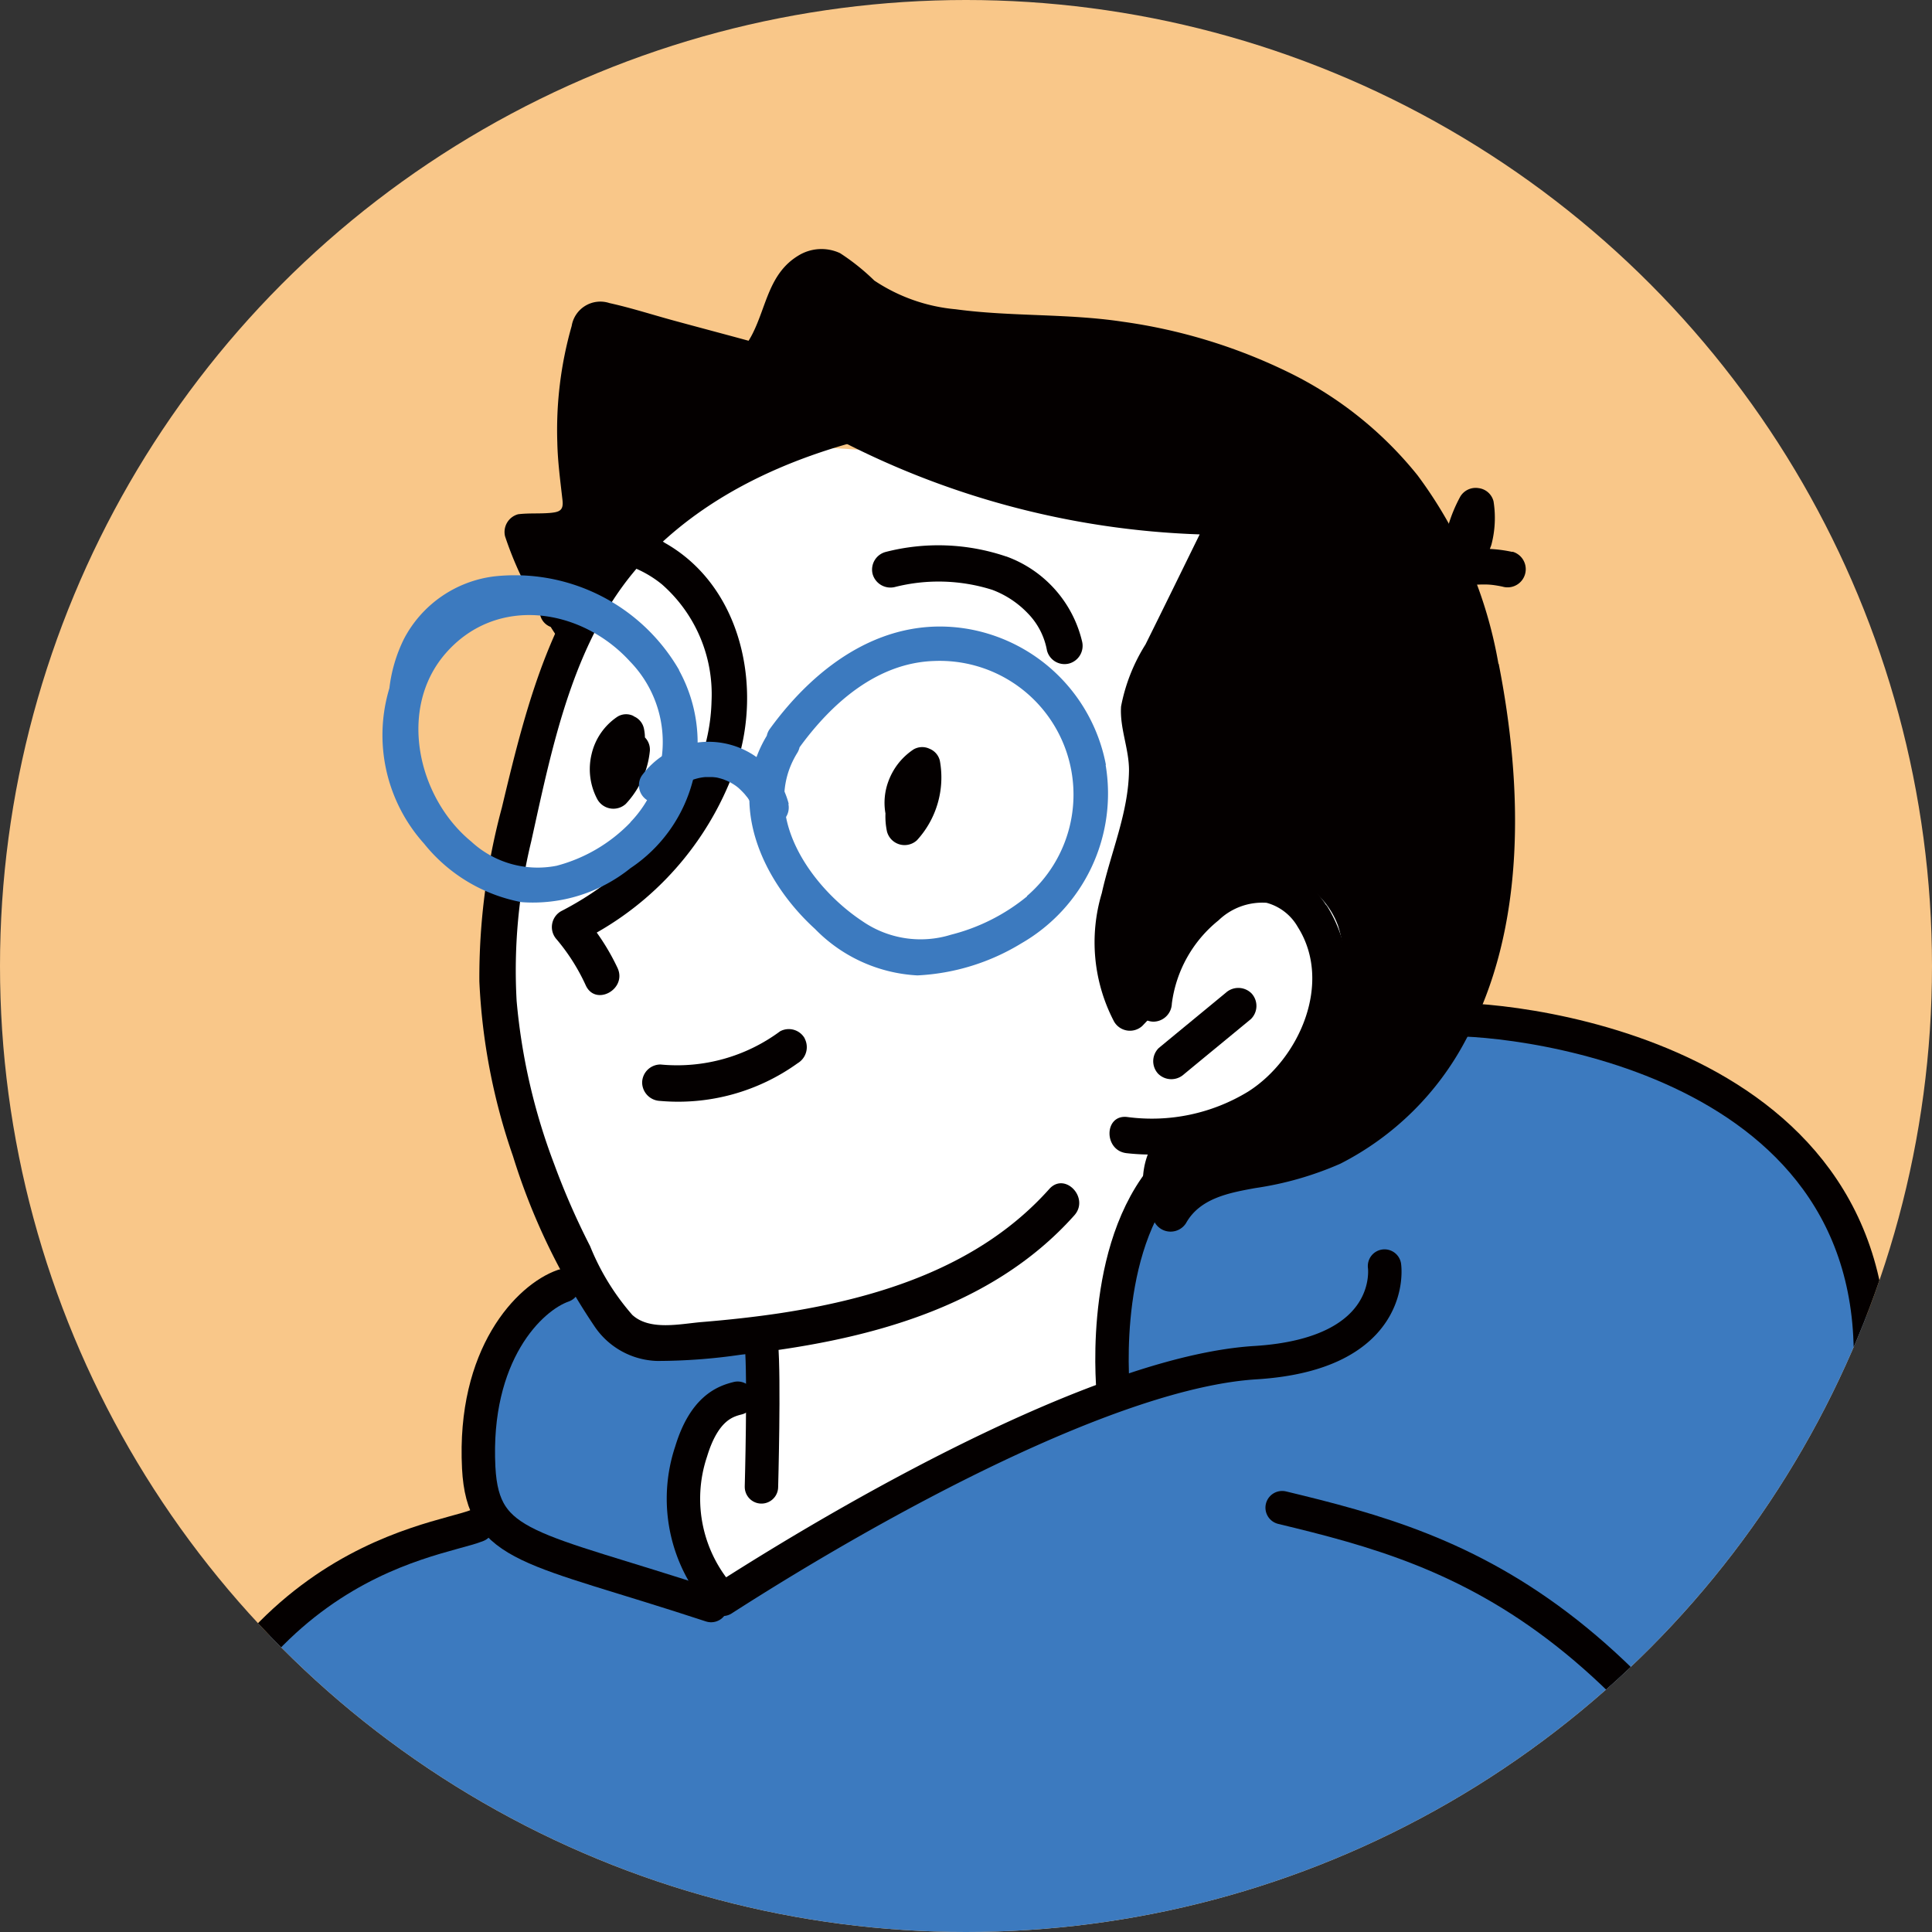 <svg xmlns="http://www.w3.org/2000/svg" xmlns:xlink="http://www.w3.org/1999/xlink" width="90.2" height="90.2" viewBox="0 0 90.2 90.2">
  <rect x="0" y="0" width="90.2" height="90.2" fill="#333333" stroke="none"/>
  <defs>
    <clipPath id="clip-path">
      <circle id="楕円形_18" data-name="楕円形 18" cx="45.1" cy="45.1" r="45.1" transform="translate(1564 569)"/>
    </clipPath>
    <clipPath id="clip-path-2">
      <circle id="楕円形_10" data-name="楕円形 10" cx="45.43" cy="45.43" r="45.43" transform="translate(-6.58 83.16) rotate(-80.95)" fill="none"/>
    </clipPath>
  </defs>
  <g id="point01_img05" transform="translate(-1564 -569)" clip-path="url(#clip-path)">
    <g id="レイヤー_2" transform="translate(1563.58 568.569)">
      <g id="グループ_41" data-name="グループ 41">
        <circle id="楕円形_9" data-name="楕円形 9" cx="45.43" cy="45.43" r="45.43" transform="translate(-6.58 83.16) rotate(-80.95)" fill="#f9c789"/>
        <g id="グループ_40" data-name="グループ 40" clip-path="url(#clip-path-2)">
          <g id="グループ_39" data-name="グループ 39">
            <path id="パス_252" data-name="パス 252" d="M27.95,60.6c-1.8.28-5.8,3.18-5.25,7.32l1.11,3.73c-1.66.28-8.55.73-14.09,9.12C8.34,84.36,7.23,92.2,7.23,92.2L86.8,94,78.96,81.51c-.53-.55,4.47-2.62,6.37-7.69s5.25-17.75-3.58-21.71S66.23,48.3,66.23,48.3L27.96,60.6Z" fill="#3c7abf"/>
            <path id="パス_253" data-name="パス 253" d="M35,21.07c-2.07.7-9.39,9.39-9.81,12.81s-2.06,13.18-2.06,13.18,5.09,14.51,7.03,15.48,5.8.28,5.8.28v3.04s-3.36,0-3.27,2.35-.46,4.15.51,5.53,3.59-.14,6.22-1.52,12.99-6.63,12.99-6.63c-.13-2.78-.41-10.5,5.11-11.47,2.74-1.18,8.79-4.72,7.02-11.07s-5.23-20.44-5.23-20.44L34.99,21.08Z" fill="#fff"/>
            <path id="パス_254" data-name="パス 254" d="M43.66,18.63c-4.79.75-9.64,2.44-13.3,5.71-4.03,3.61-5.3,8.73-6.51,13.8a30.445,30.445,0,0,0-1.05,8.11,28.775,28.775,0,0,0,1.57,8.16,30.09,30.09,0,0,0,3.79,7.92,3.651,3.651,0,0,0,2.94,1.64,26.941,26.941,0,0,0,3.9-.29c5.66-.63,11.64-2.09,15.58-6.51.72-.81-.44-2.04-1.17-1.23-3.22,3.61-7.92,5.09-12.57,5.8-1.2.18-2.4.31-3.61.41-1.02.08-2.46.43-3.29-.33a11.235,11.235,0,0,1-1.97-3.21,34.351,34.351,0,0,1-1.68-3.84,28.44,28.44,0,0,1-1.75-7.61,25.508,25.508,0,0,1,.68-7.44c1.02-4.6,2.01-9.7,5.36-13.23,3.51-3.69,8.57-5.45,13.49-6.22,1.08-.17.66-1.81-.41-1.64Z" fill="#040000"/>
            <path id="パス_255" data-name="パス 255" d="M62.34,42.7a3.8,3.8,0,0,0-5.36-1.13,7.706,7.706,0,0,0-3.55,5.7.856.856,0,0,0,.84.86.869.869,0,0,0,.86-.84,5.956,5.956,0,0,1,2.18-3.89,2.944,2.944,0,0,1,2.24-.82,2.393,2.393,0,0,1,1.46,1.13c1.64,2.59.08,6.16-2.31,7.68a8.634,8.634,0,0,1-5.66,1.19c-1.08-.12-1.1,1.57-.02,1.69,4.27.48,8.77-1.74,10.02-6.04a6.585,6.585,0,0,0-.69-5.54Z" fill="#040000"/>
            <path id="パス_256" data-name="パス 256" d="M58.85,46.81a.87.87,0,0,0-1.2-.03c-1.04.86-2.09,1.72-3.13,2.58a.86.86,0,0,0-.03,1.2.87.87,0,0,0,1.2.03c1.04-.86,2.09-1.72,3.13-2.58A.86.86,0,0,0,58.85,46.81Z" fill="#040000"/>
            <path id="パス_257" data-name="パス 257" d="M43.82,35.39a.8.8,0,0,0-.75.03,3.067,3.067,0,0,0-.76.72,3.1,3.1,0,0,0-.41.76,2.873,2.873,0,0,0-.14,1.51,3.408,3.408,0,0,0,.07.84.85.85,0,0,0,1.4.41,4.338,4.338,0,0,0,1.07-3.71.8.8,0,0,0-.48-.56Z" fill="#040000"/>
            <path id="パス_258" data-name="パス 258" d="M47.39,26.41a9.864,9.864,0,0,0-5.62-.21.852.852,0,0,0-.61,1.03.865.865,0,0,0,1.03.61,8.307,8.307,0,0,1,4.56.13,4.465,4.465,0,0,1,1.66,1.1,3.314,3.314,0,0,1,.89,1.73.847.847,0,0,0,1.03.61.857.857,0,0,0,.61-1.03,5.594,5.594,0,0,0-3.54-3.97Z" fill="#040000"/>
            <path id="パス_259" data-name="パス 259" d="M31.44,25.76a6.719,6.719,0,0,0-5.65-.51c-1,.39-.6,2.04.41,1.64a5.188,5.188,0,0,1,5.12.82,6.821,6.821,0,0,1,2.32,5.45c-.1,4.28-3.39,7.95-7.02,9.81a.853.853,0,0,0-.21,1.32,9.3,9.3,0,0,1,1.36,2.15c.46.99,1.94.17,1.48-.82a10.493,10.493,0,0,0-.97-1.65,14.425,14.425,0,0,0,6.65-8.24c1.02-3.62-.04-8.04-3.5-9.97Z" fill="#040000"/>
            <path id="パス_260" data-name="パス 260" d="M37.99,48.91a.854.854,0,0,0-1.15-.33,8.079,8.079,0,0,1-5.58,1.55.856.856,0,0,0-.86.84.869.869,0,0,0,.84.86,9.553,9.553,0,0,0,6.42-1.76.872.872,0,0,0,.33-1.15Z" fill="#040000"/>
            <path id="パス_261" data-name="パス 261" d="M30,33.86a.771.771,0,0,0-.75.03,2.88,2.88,0,0,0-1.21,1.75,2.98,2.98,0,0,0,.27,2.11.858.858,0,0,0,1.33.21,4.232,4.232,0,0,0,1.12-2.47.808.808,0,0,0-.23-.63,2.1,2.1,0,0,0-.05-.43.8.8,0,0,0-.48-.56Z" fill="#040000"/>
            <path id="パス_262" data-name="パス 262" d="M57.79,23.71A37.338,37.338,0,0,1,40.05,19.3c-.96-.51-1.85.93-.89,1.44a39.4,39.4,0,0,0,17.27,4.64c-.84,1.71-1.68,3.43-2.53,5.14a8.36,8.36,0,0,0-1.14,2.89c-.07,1.02.38,1.99.37,3.01-.03,1.97-.85,3.81-1.27,5.71a7.976,7.976,0,0,0,.57,5.99.855.855,0,0,0,1.32.21l.61-.64a.865.865,0,0,0-.91-1.41,8.3,8.3,0,0,1,.24-4.49,21.65,21.65,0,0,0,1.13-5.33c.01-.92-.29-1.75-.36-2.65-.08-.93.68-1.96,1.07-2.76l2.96-6.04a.861.861,0,0,0-.71-1.29Z" fill="#040000"/>
            <path id="パス_263" data-name="パス 263" d="M70.39,31.42c1.12,5.69,1.31,12.32-1.53,17.55A13.593,13.593,0,0,1,63,54.76a15.362,15.362,0,0,1-3.98,1.14c-1.21.22-2.58.47-3.23,1.64a.853.853,0,0,1-1.46-.04,3.589,3.589,0,0,1-.25-3.35,2.326,2.326,0,0,1,1.06-1.3,10.4,10.4,0,0,1,1.7-.21c3.82-.8,7.34-4.96,6.05-8.99a3.777,3.777,0,0,0-4.97-2.2c-2.13.7-3.36,2.89-3.86,4.94a.849.849,0,0,1-1.63-.03,7.7,7.7,0,0,1,.61-4.7,11.673,11.673,0,0,0,1.24-4.44c-.02-.97-.42-1.9-.45-2.88a5.611,5.611,0,0,1,.58-2.44c.82-1.8,1.94-3.49,2.93-5.2.31-.54.66-1.08.93-1.64.18-.38.43-.81-.1-.93a11.59,11.59,0,0,0-2.43-.14c-1.74-.03-3.49.06-5.23-.07a15.212,15.212,0,0,1-5.32-1.45,12.39,12.39,0,0,0-5.25-1.56,8.94,8.94,0,0,0-2.76.43,19.292,19.292,0,0,0-2.07.94,4.105,4.105,0,0,1-1.67.36c-.06.05-.13.1-.19.16a.9.9,0,0,1-1.21,1.05,43.4,43.4,0,0,0-4.44,5.03c.05.07.09.14.14.21.65.86-.57,2.04-1.23,1.17-.14-.18-.26-.37-.38-.56a.782.782,0,0,1-.51-.77A16.324,16.324,0,0,1,24,25.47a.857.857,0,0,1,.61-1.03c.49-.06.97-.02,1.47-.06.47-.04.66-.12.6-.61-.1-.89-.22-1.77-.24-2.66a17.672,17.672,0,0,1,.67-5.46,1.355,1.355,0,0,1,1.76-1.07c1,.22,1.99.54,2.98.81,1.17.32,2.35.63,3.52.95.06-.1.12-.2.18-.32.66-1.3.77-2.83,2.15-3.66a2.056,2.056,0,0,1,1.94-.11,10.325,10.325,0,0,1,1.6,1.28,8.156,8.156,0,0,0,3.8,1.34c2.59.35,5.21.19,7.79.58a25.634,25.634,0,0,1,7.66,2.32,17.63,17.63,0,0,1,6.11,4.85,20.64,20.64,0,0,1,3.78,8.81Z" fill="#040000"/>
            <path id="パス_264" data-name="パス 264" d="M71.03,26.2a6.3,6.3,0,0,0-1.05-.14c.02-.07.05-.13.07-.2a4.919,4.919,0,0,0,.1-2.02.821.821,0,0,0-.7-.62.837.837,0,0,0-.85.39,6.886,6.886,0,0,0-.84,3.03,1,1,0,0,0-.09.26.815.815,0,0,0,.09.53.881.881,0,0,0,.95.41c.17-.04.35-.06.52-.1a3.784,3.784,0,0,1,.41-.02,3.261,3.261,0,0,1,.54.03c.2.03.3.05.39.07a.848.848,0,1,0,.47-1.63Z" fill="#040000"/>
            <path id="パス_265" data-name="パス 265" d="M35.97,63.22c.14,1.52,0,6.63,0,6.63" fill="none" stroke="#040000" stroke-linecap="round" stroke-linejoin="round" stroke-width="1.56"/>
            <path id="パス_266" data-name="パス 266" d="M54.61,55.53c-2.9,3.73-2.2,10.05-2.2,10.05" fill="none" stroke="#040000" stroke-linecap="round" stroke-linejoin="round" stroke-width="1.56"/>
            <path id="パス_267" data-name="パス 267" d="M34.86,65.71c-.55.14-1.55.44-2.17,2.48a6.941,6.941,0,0,0,1.47,6.91c7.32-4.7,18.24-10.64,24.87-11.05s6.03-4.51,6.03-4.51" fill="none" stroke="#040000" stroke-linecap="round" stroke-linejoin="round" stroke-width="1.56"/>
            <path id="パス_268" data-name="パス 268" d="M68.3,48.03c4.35.04,22.25,2.56,19.07,19.48-3.04,16.17-9.53,12.71-9.53,12.71" fill="none" stroke="#040000" stroke-linecap="round" stroke-linejoin="round" stroke-width="1.56"/>
            <path id="パス_269" data-name="パス 269" d="M60.28,70.82c8.52,2.05,17.55,4.7,28.05,26.53" fill="none" stroke="#040000" stroke-linecap="round" stroke-linejoin="round" stroke-width="1.56"/>
            <path id="パス_270" data-name="パス 270" d="M26.71,60.46c-1.57.55-4.21,3.2-3.94,8.5.2,3.79,2.43,3.66,10.85,6.43" fill="none" stroke="#040000" stroke-linecap="round" stroke-linejoin="round" stroke-width="1.56"/>
            <path id="パス_271" data-name="パス 271" d="M6.67,89.75c3.59-16.44,13.96-17.27,16.03-18.1" fill="none" stroke="#040000" stroke-linecap="round" stroke-linejoin="round" stroke-width="1.56"/>
            <path id="パス_272" data-name="パス 272" d="M52.05,36.13a7.941,7.941,0,0,0-6.35-6.32c-3.9-.71-7.14,1.63-9.33,4.64a.81.81,0,0,0-.15.33c-1.89,3.13-.22,6.77,2.25,9.02a7.2,7.2,0,0,0,4.78,2.17,10.254,10.254,0,0,0,4.86-1.5,8.065,8.065,0,0,0,3.93-8.32Zm-3.68,6.15a9.1,9.1,0,0,1-3.55,1.79,4.78,4.78,0,0,1-4.15-.64c-2.4-1.59-4.8-5-3.02-7.86a.872.872,0,0,0,.1-.25c1.5-2.06,3.62-3.95,6.3-4.03a6.244,6.244,0,0,1,4.32,10.97Z" fill="#3c7abf"/>
            <path id="パス_273" data-name="パス 273" d="M32.13,31.72a8.856,8.856,0,0,0-8.63-4.38,5.52,5.52,0,0,0-4.22,2.92,7,7,0,0,0-.68,2.3,7.577,7.577,0,0,0,1.62,7.26,7.643,7.643,0,0,0,4.55,2.73,7.268,7.268,0,0,0,5.09-1.59,7.031,7.031,0,0,0,2.26-9.24Zm-2.28,7.11a7.4,7.4,0,0,1-3.44,2.02,4.564,4.564,0,0,1-3.99-1.13c-2.5-2.05-3.44-6.2-1.2-8.78,2.38-2.74,6.34-2.12,8.61.37a5.392,5.392,0,0,1,.02,7.51Z" fill="#3c7abf"/>
            <path id="パス_274" data-name="パス 274" d="M37.24,37.95a3.864,3.864,0,0,0-6.86-1.3.823.823,0,0,0,.24,1.13.832.832,0,0,0,1.13-.24.729.729,0,0,1,.09-.11c.03-.03.09-.09.09-.08a3.112,3.112,0,0,1,.28-.23c.1-.06.14-.09.19-.12a2.408,2.408,0,0,1,.33-.15,2.554,2.554,0,0,1,.26-.08,2.255,2.255,0,0,1,.36-.06h.23a1.34,1.34,0,0,1,.2.01.932.932,0,0,1,.14.02c.16.04.22.06.28.08l.15.06a2.475,2.475,0,0,1,.38.21c.06.04.11.08.16.12a4.115,4.115,0,0,1,.3.3c.04.05.08.1.13.16a2.416,2.416,0,0,1,.21.37l.06.15c.16.53.54.84,1,.75a.823.823,0,0,0,.64-.96Z" fill="#3c7abf"/>
          </g>
        </g>
      </g>
    </g>
  </g>
</svg>
